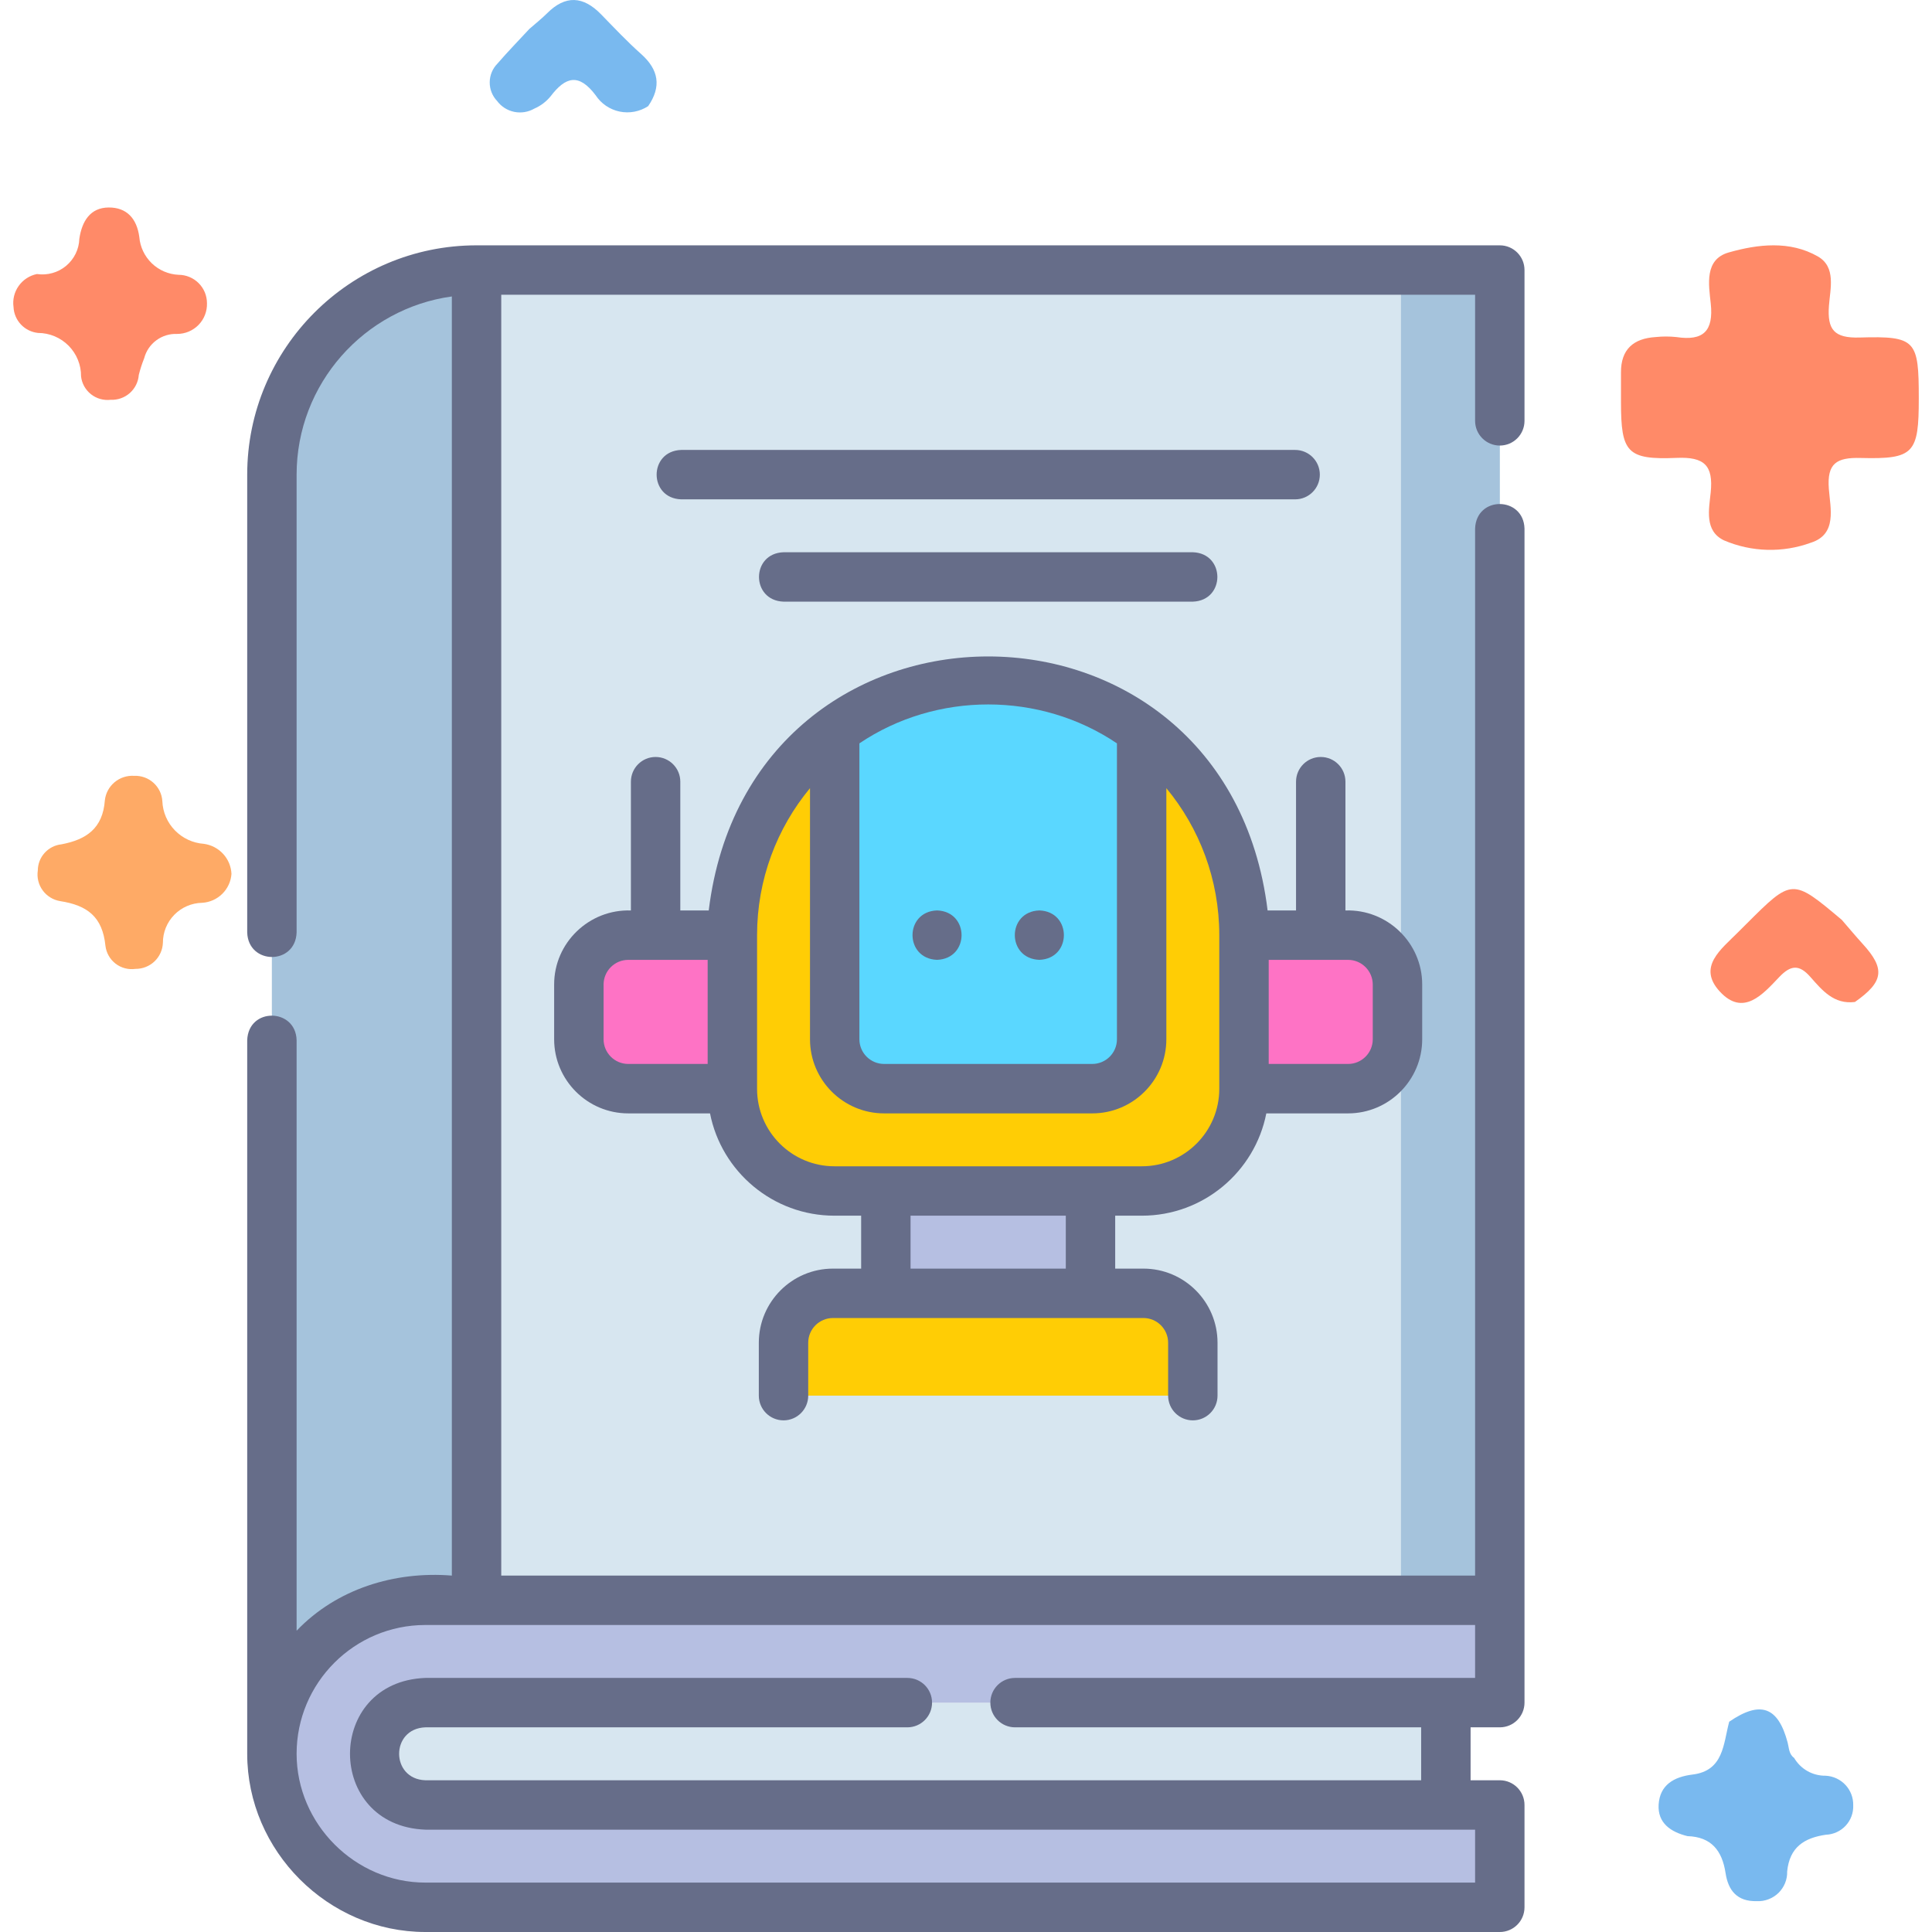 <svg width="63" height="63" viewBox="0 0 63 63" fill="none" xmlns="http://www.w3.org/2000/svg">
<path d="M55.027 59.874C54.48 59.74 54.048 59.446 54.086 58.842C54.127 58.211 54.572 57.942 55.19 57.866C56.212 57.742 56.194 56.861 56.387 56.143C57.402 55.447 57.98 55.648 58.292 56.82C58.34 56.999 58.33 57.197 58.503 57.322C58.608 57.501 58.758 57.65 58.939 57.753C59.12 57.855 59.326 57.907 59.534 57.904C59.78 57.917 60.011 58.025 60.179 58.205C60.346 58.385 60.437 58.623 60.431 58.868C60.436 58.989 60.417 59.11 60.375 59.224C60.333 59.338 60.269 59.443 60.186 59.532C60.103 59.621 60.004 59.694 59.893 59.744C59.782 59.795 59.663 59.824 59.541 59.828C58.833 59.931 58.355 60.234 58.277 61.027C58.281 61.156 58.258 61.285 58.209 61.405C58.16 61.525 58.087 61.634 57.995 61.725C57.902 61.815 57.792 61.886 57.67 61.932C57.549 61.979 57.42 62 57.29 61.994C56.641 62.011 56.354 61.642 56.268 61.076C56.157 60.349 55.807 59.898 55.027 59.874Z" fill="#79B9EF"/>
<path d="M60.487 32.673C59.802 32.76 59.418 32.292 59.036 31.859C58.669 31.44 58.392 31.467 58.016 31.863C57.485 32.422 56.847 33.161 56.083 32.335C55.335 31.527 56.129 30.952 56.67 30.405C56.761 30.314 56.853 30.223 56.944 30.132C58.442 28.636 58.442 28.636 60.059 29.996C60.286 30.258 60.508 30.525 60.741 30.781C61.482 31.593 61.426 32.014 60.487 32.673Z" fill="#FF8A68"/>
<path d="M7.548 28.497C7.531 28.742 7.424 28.973 7.249 29.146C7.073 29.32 6.841 29.424 6.594 29.439C6.251 29.445 5.924 29.585 5.684 29.83C5.444 30.075 5.31 30.404 5.312 30.747C5.302 30.976 5.204 31.192 5.037 31.351C4.87 31.509 4.648 31.596 4.418 31.594C4.304 31.61 4.188 31.604 4.076 31.574C3.965 31.545 3.86 31.494 3.769 31.424C3.678 31.353 3.601 31.266 3.545 31.166C3.488 31.066 3.452 30.956 3.438 30.841C3.342 29.895 2.849 29.522 1.96 29.384C1.732 29.346 1.527 29.22 1.391 29.033C1.255 28.846 1.198 28.613 1.233 28.384C1.234 28.172 1.313 27.968 1.456 27.811C1.599 27.653 1.795 27.554 2.006 27.532C2.812 27.378 3.352 27.016 3.419 26.098C3.444 25.868 3.558 25.656 3.736 25.507C3.914 25.358 4.143 25.284 4.375 25.299C4.606 25.289 4.832 25.37 5.004 25.525C5.175 25.679 5.28 25.894 5.294 26.125C5.308 26.482 5.454 26.822 5.704 27.078C5.954 27.335 6.29 27.491 6.647 27.516C6.889 27.549 7.112 27.665 7.276 27.844C7.441 28.023 7.537 28.254 7.548 28.497Z" fill="#FEAA66"/>
<path d="M17.261 0.944C17.454 0.774 17.658 0.615 17.839 0.434C18.44 -0.169 19.018 -0.129 19.598 0.465C20.026 0.904 20.447 1.353 20.904 1.759C21.483 2.274 21.573 2.825 21.136 3.461C21 3.55 20.848 3.611 20.688 3.642C20.529 3.672 20.364 3.671 20.205 3.638C20.046 3.605 19.895 3.541 19.761 3.45C19.627 3.359 19.512 3.242 19.423 3.106C18.874 2.378 18.442 2.5 17.955 3.14C17.812 3.315 17.63 3.452 17.423 3.542C17.225 3.656 16.993 3.693 16.769 3.648C16.545 3.602 16.346 3.476 16.21 3.293C16.053 3.128 15.966 2.908 15.969 2.68C15.971 2.452 16.062 2.234 16.223 2.072C16.556 1.686 16.914 1.32 17.261 0.944Z" fill="#79B9EF"/>
<path d="M1.204 8.936C1.372 8.961 1.544 8.95 1.708 8.904C1.872 8.859 2.024 8.779 2.155 8.67C2.285 8.561 2.391 8.426 2.466 8.274C2.541 8.121 2.582 7.955 2.587 7.785C2.671 7.222 2.938 6.768 3.546 6.766C4.125 6.763 4.462 7.118 4.543 7.731C4.57 8.055 4.715 8.359 4.95 8.586C5.185 8.812 5.495 8.946 5.821 8.961C5.943 8.961 6.064 8.985 6.177 9.032C6.289 9.078 6.392 9.147 6.478 9.233C6.564 9.319 6.632 9.421 6.679 9.533C6.725 9.646 6.749 9.766 6.749 9.888C6.753 10.018 6.731 10.147 6.684 10.268C6.637 10.39 6.566 10.5 6.475 10.594C6.384 10.687 6.276 10.761 6.156 10.812C6.036 10.863 5.906 10.889 5.776 10.889C5.533 10.879 5.294 10.952 5.099 11.096C4.903 11.24 4.763 11.447 4.702 11.681C4.631 11.859 4.572 12.04 4.526 12.225C4.509 12.453 4.404 12.665 4.233 12.817C4.062 12.968 3.838 13.047 3.61 13.037C3.496 13.05 3.38 13.041 3.27 13.01C3.159 12.979 3.056 12.926 2.966 12.855C2.877 12.784 2.802 12.696 2.746 12.596C2.691 12.496 2.655 12.386 2.643 12.272C2.645 12.087 2.61 11.904 2.54 11.733C2.471 11.562 2.368 11.406 2.238 11.274C2.108 11.143 1.953 11.038 1.782 10.966C1.611 10.895 1.428 10.857 1.243 10.857C1.029 10.835 0.831 10.738 0.684 10.583C0.537 10.428 0.451 10.226 0.441 10.012C0.407 9.77 0.467 9.524 0.609 9.324C0.751 9.124 0.963 8.985 1.204 8.936Z" fill="#FF8A68"/>
<path d="M62.569 12.993C62.569 14.782 62.416 14.979 60.675 14.934C59.888 14.913 59.573 15.107 59.636 15.94C59.684 16.574 59.914 17.421 59.053 17.696C58.134 18.033 57.12 18.006 56.22 17.622C55.571 17.315 55.728 16.608 55.784 16.056C55.872 15.177 55.578 14.893 54.677 14.931C53.051 14.999 52.859 14.752 52.858 13.114C52.858 12.793 52.86 12.471 52.858 12.149C52.853 11.392 53.264 11.036 53.988 10.991C54.213 10.967 54.44 10.967 54.665 10.991C55.543 11.125 55.882 10.797 55.785 9.894C55.718 9.277 55.575 8.458 56.372 8.232C57.32 7.962 58.363 7.84 59.276 8.361C59.879 8.706 59.681 9.414 59.64 9.965C59.581 10.747 59.804 11.031 60.641 11.006C62.479 10.953 62.569 11.092 62.569 12.993Z" fill="#FF8A68"/>
<path d="M15.539 57.188H8.865V15.478C8.865 11.793 11.853 8.805 15.539 8.805V57.188H15.539Z" fill="#A5C3DC"/>
<path d="M12.203 55.523H47.149V58.86H12.203V55.523Z" fill="#D7E6F0"/>
<path d="M12.202 57.193C12.202 56.271 12.949 55.524 13.87 55.524H48.906V52.188H13.87C11.106 52.188 8.865 54.428 8.865 57.193C8.865 59.957 11.106 62.198 13.87 62.198H48.906V58.861H13.87C12.949 58.861 12.202 58.114 12.202 57.193Z" fill="#B6BFE2"/>
<path d="M15.539 8.805H48.907V52.182H15.539V8.805Z" fill="#D7E6F0"/>
<path d="M25.549 45.509V43.783C25.549 42.893 26.27 42.172 27.16 42.172H37.285C38.174 42.172 38.896 42.893 38.896 43.783V45.509H25.549Z" fill="#FFCD05"/>
<path d="M40.565 30.499V35.51C40.565 37.349 39.074 38.84 37.234 38.84H27.211C25.372 38.84 23.881 37.349 23.881 35.51V30.499C23.881 27.769 25.191 25.347 27.217 23.825C28.611 22.777 30.344 22.156 32.222 22.156C34.1 22.156 35.834 22.777 37.227 23.825C39.254 25.347 40.565 27.769 40.565 30.499Z" fill="#FFCD05"/>
<path d="M37.228 23.825V33.892C37.228 34.783 36.508 35.503 35.617 35.503H28.83C27.939 35.503 27.219 34.783 27.219 33.892V23.825C28.612 22.777 30.346 22.156 32.224 22.156C34.101 22.156 35.835 22.777 37.228 23.825Z" fill="#5AD7FF"/>
<path d="M45.684 8.805H48.906V52.182H45.684V8.805Z" fill="#A5C3DC"/>
<path d="M28.887 38.836H35.56V42.173H28.887V38.836Z" fill="#B6BFE2"/>
<path d="M40.565 30.492H43.958C44.848 30.492 45.57 31.214 45.57 32.103V33.886C45.57 34.776 44.848 35.497 43.958 35.497H40.565V30.492Z" fill="#FE73C5"/>
<path d="M23.882 30.492H20.488C19.598 30.492 18.877 31.214 18.877 32.103V33.886C18.877 34.776 19.598 35.497 20.488 35.497H23.882V30.492Z" fill="#FE73C5"/>
<path d="M48.907 14.529C49.352 14.529 49.712 14.168 49.712 13.723V8.806C49.712 8.361 49.352 8 48.907 8H15.539C11.415 8 8.061 11.355 8.061 15.48V30.407C8.096 31.468 9.635 31.477 9.672 30.407V15.48C9.672 12.517 11.878 10.06 14.734 9.667V51.378C12.879 51.228 10.983 51.804 9.672 53.176V33.919C9.645 32.87 8.102 32.836 8.061 33.919V57.188C8.061 60.358 10.701 63 13.871 63H48.907C49.352 63 49.712 62.639 49.712 62.194V58.858C49.712 58.413 49.352 58.052 48.907 58.052H47.954V56.326H48.907C49.352 56.326 49.712 55.965 49.712 55.52V17.235C49.681 16.182 48.141 16.157 48.101 17.235V51.378H16.345V9.611H48.101V13.723C48.101 14.168 48.462 14.529 48.907 14.529ZM48.101 52.989V54.715H33.099C32.654 54.715 32.294 55.075 32.294 55.52C32.294 55.965 32.654 56.326 33.099 56.326H46.342V58.052H13.871C12.734 58.014 12.725 56.368 13.871 56.326H29.588C30.033 56.326 30.393 55.965 30.393 55.52C30.393 55.075 30.033 54.715 29.588 54.715H13.871C10.597 54.837 10.591 59.538 13.871 59.663H48.101V61.389H13.871C11.58 61.389 9.672 59.479 9.672 57.188C9.672 54.873 11.556 52.989 13.871 52.989H48.101V52.989Z" fill="#666D89"/>
<path d="M37.235 39.642C39.242 39.642 40.92 38.205 41.293 36.306H43.959C45.291 36.306 46.376 35.221 46.376 33.889V32.106C46.379 30.742 45.235 29.643 43.873 29.689V25.49C43.873 25.045 43.513 24.684 43.068 24.684C42.623 24.684 42.262 25.045 42.262 25.49V29.689H41.335C39.985 18.641 24.457 18.649 23.111 29.689H22.184V25.49C22.184 25.045 21.823 24.684 21.378 24.684C20.933 24.684 20.573 25.045 20.573 25.49V29.689C19.211 29.643 18.067 30.742 18.07 32.106V33.889C18.07 35.221 19.154 36.306 20.487 36.306H23.153C23.526 38.205 25.204 39.642 27.211 39.642H28.081V41.368H27.161C25.828 41.368 24.744 42.452 24.744 43.785V45.51C24.744 45.955 25.105 46.316 25.55 46.316C25.994 46.316 26.355 45.955 26.355 45.51V43.785C26.355 43.34 26.717 42.979 27.161 42.979H37.285C37.73 42.979 38.091 43.34 38.091 43.785V45.51C38.091 45.955 38.452 46.316 38.897 46.316C39.342 46.316 39.702 45.955 39.702 45.51V43.785C39.702 42.452 38.618 41.368 37.285 41.368H36.365V39.642H37.235ZM41.371 31.3H43.959C44.403 31.3 44.764 31.662 44.764 32.106V33.889C44.764 34.333 44.403 34.694 43.959 34.694H41.371V31.3ZM23.076 34.694H20.487C20.043 34.694 19.682 34.333 19.682 33.889V32.106C19.682 31.662 20.043 31.3 20.487 31.3H23.076V34.694ZM28.024 24.24C30.535 22.548 33.911 22.548 36.422 24.24V33.889C36.422 34.333 36.061 34.694 35.617 34.694H28.83C28.385 34.694 28.024 34.333 28.024 33.889V24.24ZM34.754 41.368H29.692V39.642H34.754V41.368ZM27.211 38.031C25.819 38.031 24.687 36.899 24.687 35.507V30.495C24.687 28.675 25.335 27.004 26.413 25.701V33.889C26.413 35.221 27.497 36.306 28.83 36.306H35.617C36.949 36.306 38.033 35.221 38.033 33.889V25.701C39.111 27.004 39.759 28.675 39.759 30.495V35.507C39.759 36.899 38.627 38.031 37.235 38.031H27.211Z" fill="#666D89"/>
<path d="M43.038 15.477C43.038 15.033 42.678 14.672 42.233 14.672H22.212C21.145 14.709 21.146 16.247 22.212 16.283H42.233C42.678 16.283 43.038 15.923 43.038 15.477Z" fill="#666D89"/>
<path d="M25.55 18.008C24.483 18.045 24.484 19.582 25.55 19.619H38.897C39.964 19.582 39.963 18.044 38.897 18.008H25.55Z" fill="#666D89"/>
<path d="M30.556 31.299C29.489 31.262 29.49 29.724 30.556 29.688C31.622 29.724 31.622 31.262 30.556 31.299Z" fill="#666D89"/>
<path d="M33.892 31.299C32.825 31.262 32.825 29.724 33.892 29.688C34.959 29.724 34.958 31.262 33.892 31.299Z" fill="#666D89"/>
</svg>
